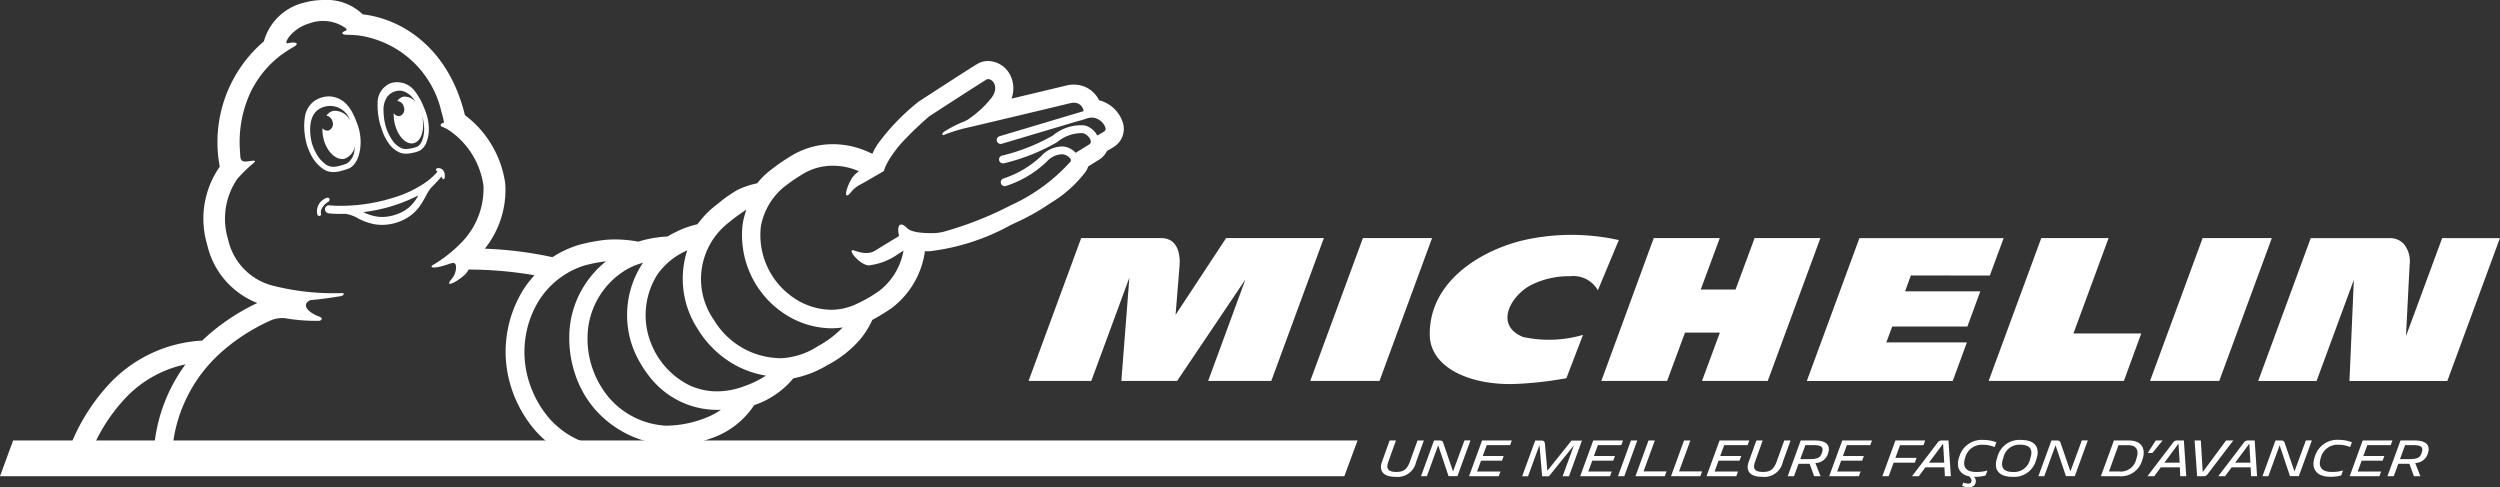 <svg xmlns="http://www.w3.org/2000/svg" width="131.248" height="25.578" viewBox="0 0 131.248 25.578"><rect x="0" y="0" width="131.248" height="25.578" fill="#333333" stroke="none"/><g transform="translate(0 0)"><g transform="translate(75.06 12.333)"><path d="M4262.562,706.7a18.829,18.829,0,0,1-2.741.305c-2.358.065-4.414-.878-4.432-2.581-.032-2.949,2.952-4.567,5.15-5.016a11.437,11.437,0,0,1,4.776.042l-1.1,2.635a1.486,1.486,0,0,0-1.458-.739,4.423,4.423,0,0,0-1.958.42c-1.111.51-2.08,2.143-.506,2.773a6.373,6.373,0,0,0,3.142-.113Z" transform="translate(-4255.388 -699.179)" fill="#fff"/></g><g transform="translate(118.558 12.501)"><path d="M6731.055,708.7l-1.9,5.147c.027-.519.13-2.565.192-3.745a1.444,1.444,0,0,0-.31-1.1,1,1,0,0,0-.659-.3h-4.223l-2.759,7.5h3.064l1.958-5.311-.23,5.311h5.137l2.762-7.5Z" transform="translate(-6721.401 -708.701)" fill="#fff"/></g><path d="M5926.714,713.709h-3.56L5925,708.7h-3.534l-2.763,7.5h7.1Z" transform="translate(-5814.301 -696.201)" fill="#fff"/><path d="M5387.309,710.663l.726-1.963h-7.573l-2.762,7.5h7.661l.743-2.025h-4.229l.308-.833h3.947l.678-1.847h-3.947l.3-.833Z" transform="translate(-5282.844 -696.199)" fill="#fff"/><path d="M4774.445,716.2l2.764-7.5h-3.454l-1,2.7h-1.828l1-2.7h-3.467l-2.752,7.5h3.454l.939-2.54h1.832l-.94,2.54Z" transform="translate(-4681.64 -696.2)" fill="#fff"/><path d="M3903.335,716.2l2.76-7.5h-3.63l-2.765,7.5Z" transform="translate(-3830.913 -696.2)" fill="#fff"/><g transform="translate(53.998 12.501)"><path d="M3074.043,716.2l2.76-7.5h-5.131l-2.653,4.029s.169-2.108.212-2.616c.032-.386-.016-1.413-.958-1.413h-4.211l-2.762,7.5h3.293l2-5.424-.421,5.424h2.926l3.588-5.33-1.958,5.33Z" transform="translate(-3061.3 -708.701)" fill="#fff"/></g><path d="M6402.835,716.2l2.761-7.5h-3.633l-2.762,7.5Z" transform="translate(-6286.327 -696.2)" fill="#fff"/><g transform="translate(3.353)"><path d="M245.688,6.417h0l-.005-.016a1.768,1.768,0,0,0-1.236-1.138,1.458,1.458,0,0,0-1.335-.82,1.532,1.532,0,0,0-.314.032c-.037.007-.182.042-1.3.31l-1.647.393a1.558,1.558,0,0,0-.058-1.215,1.333,1.333,0,0,0-1.168-.76,1.123,1.123,0,0,0-.487.109l-.014.007c-.064.032-.18.088-3.115,1.993a.953.953,0,0,0-.108.081,11.6,11.6,0,0,0-2.069,2.163,3.4,3.4,0,0,0-.288.522c-.076-.039-.152-.074-.227-.108a4.5,4.5,0,0,0-1.826-.4,4.175,4.175,0,0,0-2.133.57,10.8,10.8,0,0,0-1.169.8,3.875,3.875,0,0,0-.688.683,4.48,4.48,0,0,0-1.034.347,6.744,6.744,0,0,0-1,.7l-.021.016c-.06.046-.12.093-.18.141a4.838,4.838,0,0,0-.9.945l-.042.009a5.213,5.213,0,0,0-1.1.4c-.145.071-.291.148-.432.235a6.167,6.167,0,0,0-1.536.27l-.028-.005a6.7,6.7,0,0,0-1.2-.111,5.161,5.161,0,0,0-.762.055,9.1,9.1,0,0,0-1.134.233,5.48,5.48,0,0,0-1.381.644,19.968,19.968,0,0,0-3.551-.446,4.941,4.941,0,0,0,1.072-3.42,5.426,5.426,0,0,0-2.117-3.591c-.861-3.552-3.323-5.059-5.367-5.292A2.716,2.716,0,0,0,203.743,0a3.813,3.813,0,0,0-1.021.138A2.88,2.88,0,0,0,200.6,2.171a6.958,6.958,0,0,0-2.316,6.579,4.767,4.767,0,0,0-.661,4.092,4.309,4.309,0,0,0,2.632,3.066A11.091,11.091,0,0,0,197.5,17.75c-.046.044-.093.086-.138.131a7.2,7.2,0,0,0-4.808,2.2,10.345,10.345,0,0,0-2.447,4.311l-.012.044h1.178a9.126,9.126,0,0,1,2.084-3.563,6.028,6.028,0,0,1,3.127-1.743,8.616,8.616,0,0,0-1.676,5.306h.967a7.543,7.543,0,0,1,.563-3.083h0a7.748,7.748,0,0,1,1.93-2.775,10.063,10.063,0,0,1,2.776-1.792,1.664,1.664,0,0,1,.653-.083,9.433,9.433,0,0,0,1.819.139c.106-.018.226-.148-.037-.231-.078-.025-.75-.305-.661-.639a.083.083,0,0,1,0-.014.356.356,0,0,1,.321-.21c.758-.072,1.2-.157,1.406-.185.123-.018.22-.044.242-.106s-.018-.076-.153-.069A12.921,12.921,0,0,1,201,14.979a3.218,3.218,0,0,1-2.279-2.413A3.7,3.7,0,0,1,199.2,9.4a6.969,6.969,0,0,1,.776-.769c.325-.259.1-.2-.254-.155-.258.034-.33-.079-.348-.183s-.028-.39-.039-.534a6.206,6.206,0,0,1,.571-2.926,5.369,5.369,0,0,1,1.549-1.907,6.957,6.957,0,0,1,.7-.46c.332-.175.146-.291-.272-.2,0,0-.131.035-.1-.078.007-.018.012-.037.021-.055a1.251,1.251,0,0,1,.109-.189,2.145,2.145,0,0,1,1.1-.723,2.041,2.041,0,0,1,1.917.284.075.075,0,0,1-.049.111c-.157.062-.265.173-.007.206.06.009.312,0,.683.037a.417.417,0,0,0,.049.007,5.209,5.209,0,0,1,4.314,4c.026.09.049.182.074.272s.044.2.065.3c-.191.042-.254.169-.067.233a1.755,1.755,0,0,1,.374.2l0,0,.009.005.058.042c.035.026.108.081.173.132a4.228,4.228,0,0,1,1.524,2.711,4.045,4.045,0,0,1-1.117,2.93,7.148,7.148,0,0,1-1.545,1.226c-.182.111-.016.25.889-.074.081-.018.2-.074.28,0s.108.476-.21.843.146.238.691-.235a.928.928,0,0,0,.229-.3,20.779,20.779,0,0,1,3.463.3,4.967,4.967,0,0,0-.8,1.127,6.163,6.163,0,0,0-.586,4.154,6.456,6.456,0,0,0,1.429,2.875,5.475,5.475,0,0,0,2.6,1.633,5.032,5.032,0,0,0,1.259.18h1.653a5.539,5.539,0,0,0,.993-.3,3.535,3.535,0,0,0,1.189-.714,7.121,7.121,0,0,0,1.411-.353l.125-.042a4.391,4.391,0,0,0,2.26-1.744,4.511,4.511,0,0,0,2.053-1.406,5.428,5.428,0,0,0,1.783-.69,5.773,5.773,0,0,0,1.743-1.376,4.509,4.509,0,0,0,.621-1,10.648,10.648,0,0,0,.995-.607,4.5,4.5,0,0,0,1.748-2.877c.007-.042.012-.083.018-.125.072.005.143.007.215.007a11.571,11.571,0,0,0,4.284-1.376l.016-.007c.155-.074.288-.139.355-.166a11.758,11.758,0,0,0,1.725-.984A6.459,6.459,0,0,0,243.754,9a1.151,1.151,0,0,0,.124-.263l.584-.362a1.093,1.093,0,0,0,.4-.45c.159-.088.295-.169.337-.2A1.107,1.107,0,0,0,245.688,6.417ZM220.2,23.32h0a6.836,6.836,0,0,1-1.328.146,4.212,4.212,0,0,1-1.139-.146,4.484,4.484,0,0,1-2.168-1.378,5.5,5.5,0,0,1-1.173-2.392,5.177,5.177,0,0,1,.5-3.515,4.367,4.367,0,0,1,2.551-2.1,8.154,8.154,0,0,1,.982-.2c.046-.007.092-.012.138-.018a5.24,5.24,0,0,0-1.117,1.24,5.037,5.037,0,0,0-.788,2.249,5.952,5.952,0,0,0,.259,2.364,5.409,5.409,0,0,0,1.139,2,5.564,5.564,0,0,0,1.709,1.263,5.067,5.067,0,0,0,.942.339A3.857,3.857,0,0,1,220.2,23.32Zm3.547-1.365h0a5.719,5.719,0,0,1-1.974.392h-.085a4.25,4.25,0,0,1-2.925-1.42,4.815,4.815,0,0,1-1.148-3.623,4.182,4.182,0,0,1,1.914-3.087,3.415,3.415,0,0,1,.693-.333c.1-.035.2-.067.289-.1-.018.025-.035.049-.053.076a4.948,4.948,0,0,0-.443,4.5,6.094,6.094,0,0,0,.9,1.5,4.519,4.519,0,0,0,1.647,1.265,4.464,4.464,0,0,0,1.833.392q.1,0,.2-.005A3.7,3.7,0,0,1,223.746,21.955Zm2-1.651h0a4.114,4.114,0,0,1-1.349.242,3.5,3.5,0,0,1-1.439-.309,4.146,4.146,0,0,1-2.05-2.261,3.98,3.98,0,0,1,.356-3.572,3.713,3.713,0,0,1,1.561-1.259,4.824,4.824,0,0,0,.564,4.147l.007.012.007.012a5.31,5.31,0,0,0,2.018,1.891,5.013,5.013,0,0,0,1.535.512A5.051,5.051,0,0,1,225.744,20.3Zm3.893-2.1h0a3.89,3.89,0,0,1-1.831.6c-.035,0-.071,0-.106,0a4.128,4.128,0,0,1-3.478-2.011,3.745,3.745,0,0,1,.734-5.073,9.633,9.633,0,0,1,.974-.714,4.361,4.361,0,0,0-.194.736,4.944,4.944,0,0,0,2.327,4.819,4.546,4.546,0,0,0,2.323.674,3.9,3.9,0,0,0,.6-.046A5.373,5.373,0,0,1,229.637,18.2ZM244.692,6.918h0c-.1.06-.22.132-.339.2,0-.005-.005-.012-.009-.018a1.04,1.04,0,0,0-.658-.517,2.3,2.3,0,0,0-1.667.533,10.188,10.188,0,0,1-2.662,1.053.207.207,0,0,0,.048.409.22.22,0,0,0,.048-.005,10.409,10.409,0,0,0,2.79-1.108,2.024,2.024,0,0,1,1.349-.476.6.6,0,0,1,.36.268c.136.208.009.305,0,.312l-.734.453a1.022,1.022,0,0,0-.665-.332,1.506,1.506,0,0,0-1.139.5,5.256,5.256,0,0,1-1.976,1.177.207.207,0,0,0,.055.406.2.2,0,0,0,.055-.007A5.578,5.578,0,0,0,241.7,8.488a1.135,1.135,0,0,1,.822-.39.616.616,0,0,1,.418.228.149.149,0,0,1,.005.161,9.473,9.473,0,0,1-3.133,2.291,18.4,18.4,0,0,1-3.512,1.385,2.686,2.686,0,0,1-.462.074l-.048,0c-.2.007-1.139.025-1.418-.258-.4-.407-.549-.116-.425.411-.441.268-1.1.67-1.277.778-.457.279-1.055-.034-1.157-.034-.247-.005.337.728.815.8a3.262,3.262,0,0,0,1.485-.54l.367-.24v0a3.411,3.411,0,0,1-1.259,2.106,7.1,7.1,0,0,1-1.164.677,3.1,3.1,0,0,1-1.374.326,3.561,3.561,0,0,1-1.829-.538A3.981,3.981,0,0,1,226.69,11.9a3.491,3.491,0,0,1,1.184-2.058,9.906,9.906,0,0,1,1.06-.73,3.026,3.026,0,0,1,1.554-.411,3.359,3.359,0,0,1,1.353.291,1.39,1.39,0,0,0-.344.321c-.192.288-.455.951-.273.947.132,0,.22-.325.667-.557.219-.115,1.261-.725,1.261-.725a2.343,2.343,0,0,1,.09-.258,4.412,4.412,0,0,1,.4-.663c.018-.026.055-.079.115-.159a5.871,5.871,0,0,1,.586-.67c.284-.3.67-.672,1.185-1.12,0,0,2.886-1.871,3.018-1.937a.175.175,0,0,1,.079-.018c.249,0,.6.432.162,1A5.361,5.361,0,0,1,237.7,6.179a1.453,1.453,0,0,1-.31.187,6.222,6.222,0,0,0-1.1.564c-.1.078-.093.2.025.148a8.861,8.861,0,0,1,1.109-.351c.656-.145,5.477-1.3,5.565-1.323a.579.579,0,0,1,.12-.011.5.5,0,0,1,.52.407.279.279,0,0,1,.007.034l-4.415,1.318a.206.206,0,0,0-.138.257h0a.21.21,0,0,0,.159.143.189.189,0,0,0,.1-.005l3.935-1.171a4.921,4.921,0,0,0,.508-.152l.044-.014a.864.864,0,0,1,.24-.037.785.785,0,0,1,.714.542C244.812,6.8,244.777,6.865,244.692,6.918Z" transform="translate(-190.1 0)" fill="#fff"/><path d="M973.625,500.874h0c.063-.014.074-.148.058-.258a.469.469,0,0,0-.113-.242.318.318,0,0,0-.273-.076c-.1.025-.09.12-.041.138a.473.473,0,0,1,.051.026c-.028.032-.053.069-.078.1a3.4,3.4,0,0,1-.578.5,5.95,5.95,0,0,1-1.669.785,9.242,9.242,0,0,1-2.983.423c-.09,0-.178-.009-.268-.014-.046,0-.09-.012-.136-.012a.212.212,0,0,0-.187.277.221.221,0,0,0,.21.148,5.581,5.581,0,0,0,.841.021,1.921,1.921,0,0,1,.707.261,3.167,3.167,0,0,0,.861.295,2.554,2.554,0,0,0,1.688-.346,2.238,2.238,0,0,0,.66-.614,5.527,5.527,0,0,0,.342-.575,2.5,2.5,0,0,1,.212-.34c.049-.062.409-.415.584-.64C973.546,500.812,973.569,500.884,973.625,500.874Zm-1.842,1.5a2.085,2.085,0,0,1-.732.379,2.166,2.166,0,0,1-.8.1,2.423,2.423,0,0,1-.846-.25,8.549,8.549,0,0,0,2.891-.877A2.283,2.283,0,0,1,971.784,502.378Z" transform="translate(-953.688 -491.467)" fill="#fff"/><path d="M943.709,588.551a.132.132,0,0,0,.053-.176c-.048-.071-.145-.033-.176-.019a.919.919,0,0,0-.254.171.731.731,0,0,0-.192.7.1.1,0,0,0,.049.055.106.106,0,0,0,.092,0l.005,0h0a.085.085,0,0,0,.042-.106.36.36,0,0,1,.019-.22A.878.878,0,0,1,943.709,588.551Z" transform="translate(-929.829 -577.955)" fill="#fff"/><path d="M1124.555,246.919l0,.005,0,.005c.012.042.026.085.041.129.023.072.039.113.039.113l0,0a2.388,2.388,0,0,0,.295.572,1.344,1.344,0,0,0,.66.545l.005,0,0,0,.014.005.005,0,.034.009a.874.874,0,0,0,.215.025,1.652,1.652,0,0,0,.344-.044l.005,0a1.43,1.43,0,0,0,.39-.125.868.868,0,0,0,.358-.49,1.781,1.781,0,0,0,.1-.519,2.567,2.567,0,0,0-.152-.984,3.338,3.338,0,0,0-.127-.321,3.4,3.4,0,0,0-.443-.788,1.171,1.171,0,0,0-1.238-.445,1.1,1.1,0,0,0-.727,1.083,3.815,3.815,0,0,0,.154,1.169h0A.244.244,0,0,0,1124.555,246.919Zm.353-1.614a.831.831,0,0,1,.618-.288.694.694,0,0,1,.136.014,1.122,1.122,0,0,1,.631.466,2.175,2.175,0,0,1,.173.27.758.758,0,0,0-.743-.434.527.527,0,0,0-.314.229.385.385,0,0,1,.342.314.366.366,0,0,1-.2.469.312.312,0,0,1-.332-.15,2,2,0,0,0,.048.524c.148.676.593,1.148.995,1.057s.6-.711.453-1.386c0-.012-.005-.023-.007-.034a2.206,2.206,0,0,1,.106.787,1.528,1.528,0,0,1-.088.444.647.647,0,0,1-.24.355,1.245,1.245,0,0,1-.328.1,1.424,1.424,0,0,1-.291.039.654.654,0,0,1-.164-.019h0l-.02-.005-.021-.007h0a1.121,1.121,0,0,1-.531-.452,2.482,2.482,0,0,1-.34-.741,3.209,3.209,0,0,1-.108-.81A1.185,1.185,0,0,1,1124.907,245.3Z" transform="translate(-1107.902 -240.258)" fill="#fff"/><path d="M1197.981,441.935h0Z" transform="translate(-1180.201 -434.139)" fill="#fff"/><path d="M1197.509,441.8l-.008,0Z" transform="translate(-1179.731 -434.007)" fill="#fff"/><path d="M1198.093,441.969l-.026-.008.008,0Z" transform="translate(-1180.288 -434.165)" fill="#fff"/><path d="M906.422,290.842a.942.942,0,0,0,.489.13,1.608,1.608,0,0,0,.441-.071,3.38,3.38,0,0,0,.376-.122c.566-.243.778-1.348.473-2.233-.279-.808-.607-1.381-1.309-1.526a1.117,1.117,0,0,0-.219-.021,1.361,1.361,0,0,0-.785.258,1.264,1.264,0,0,0-.473.82,3.177,3.177,0,0,0,.007,1.009,2.919,2.919,0,0,0,.307.968h0A1.982,1.982,0,0,0,906.422,290.842Zm.014-3.3a1.107,1.107,0,0,1,1.351.711c.009.019.018.041.026.062a.908.908,0,0,0-.91-.557.609.609,0,0,0-.356.25.41.41,0,0,1,.316.309.365.365,0,0,1-.2.471.316.316,0,0,1-.325-.124,1.936,1.936,0,0,0,.051.542c.166.693.663,1.171,1.109,1.065a.862.862,0,0,0,.556-.82,2.227,2.227,0,0,1-.042.4.908.908,0,0,1-.4.674,3.046,3.046,0,0,1-.337.109l-.007,0a1.309,1.309,0,0,1-.363.06.662.662,0,0,1-.346-.092,1.711,1.711,0,0,1-.586-.679h0a2.763,2.763,0,0,1-.187-.452C905.685,289.078,905.464,287.806,906.436,287.545Z" transform="translate(-892.761 -281.938)" fill="#fff"/></g><path d="M0,1312.876H70.578L71.27,1311H.69Z" transform="translate(0 -1287.877)" fill="#fff"/><g transform="translate(72.499 23.125)"><path d="M4112.034,1312.125a.992.992,0,0,1-1.092.783c-.675,0-.862-.346-.7-.792l.4-1.115h.332l-.4,1.117c-.137.376,0,.534.42.534.314,0,.544-.076.711-.534l.4-1.117h.332Z" transform="translate(-4110.187 -1311.001)" fill="#fff"/></g><g transform="translate(74.603 23.125)"><path d="M4230.4,1311.253l-.593,1.623h-.309l.684-1.875h.3c.1,0,.164.028.184.125l.515,1.5.6-1.63h.315l-.685,1.875h-.466Z" transform="translate(-4229.5 -1311.001)" fill="#fff"/></g><path d="M4373.085,1311h1.561l-.092.245h-1.226l-.209.57h1.1l-.09.245h-1.1l-.208.57h1.229l-.09.245H4372.4Z" transform="translate(-4295.276 -1287.876)" fill="#fff"/><g transform="translate(79.916 23.125)"><path d="M4531.607,1311.238l-.6,1.639h-.309l.685-1.875h.31c.141,0,.194.048.2.187l.128,1.4,1.267-1.584h.548l-.681,1.875h-.333l.593-1.623-1.314,1.623h-.355Z" transform="translate(-4530.701 -1311)" fill="#fff"/></g><path d="M4703.885,1311h1.561l-.089.245h-1.229l-.208.57h1.105l-.092.245h-1.1l-.209.57h1.23l-.087.245H4703.2Z" transform="translate(-4620.241 -1287.876)" fill="#fff"/><path d="M4815.7,1312.876l.683-1.875h.332l-.682,1.875Z" transform="translate(-4730.758 -1287.877)" fill="#fff"/><path d="M4868.385,1311h.332l-.592,1.623h1.208l-.091.252h-1.54Z" transform="translate(-4781.84 -1287.876)" fill="#fff"/><path d="M4974.184,1311h.333l-.595,1.623h1.21l-.092.252h-1.54Z" transform="translate(-4885.773 -1287.876)" fill="#fff"/><path d="M5079.886,1311h1.562l-.092.245h-1.228l-.21.57h1.107l-.093.245h-1.1l-.209.57h1.229l-.088.245H5079.2Z" transform="translate(-4989.609 -1287.876)" fill="#fff"/><g transform="translate(91.75 23.125)"><path d="M5203.434,1312.125a.991.991,0,0,1-1.09.783c-.677,0-.864-.346-.7-.792l.4-1.115h.332l-.4,1.117c-.138.376-.005.534.419.534.315,0,.543-.076.712-.534l.4-1.117h.332Z" transform="translate(-5201.587 -1311.001)" fill="#fff"/></g><g transform="translate(93.853 23.125)"><path d="M5321.73,1311.246l-.269.734h.451c.422,0,.592-.055.678-.305.11-.311.024-.43-.443-.43h-.416Zm.223.979h-.583l-.237.651h-.331l.684-1.875h.736c.665,0,.846.29.686.718a.7.7,0,0,1-.653.464l.272.693h-.338Z" transform="translate(-5320.802 -1311.001)" fill="#fff"/></g><path d="M5445.086,1311h1.561l-.092.245h-1.228l-.208.57h1.1l-.092.245h-1.1l-.208.57h1.229l-.089.245h-1.56Z" transform="translate(-5348.368 -1287.876)" fill="#fff"/><path d="M5603.19,1312.165l-.258.711h-.332l.685-1.875h1.563l-.092.249h-1.229l-.243.665h1.111l-.091.25Z" transform="translate(-5503.777 -1287.876)" fill="#fff"/><g transform="translate(100.384 23.125)"><path d="M5692.728,1311.165l-.741,1h.8Zm.07,1.245h-1l-.344.466h-.358l1.339-1.755a.25.25,0,0,1,.225-.12h.35l.125,1.875h-.314Z" transform="translate(-5691.101 -1311.001)" fill="#fff"/></g><g transform="translate(102.793 23.096)"><path d="M5827.872,1311.812l.053-.171a.813.813,0,0,0,.254.053c.1,0,.146-.026.169-.088.028-.081.01-.159-.1-.291-.518-.1-.728-.494-.521-1.057a1.226,1.226,0,0,1,1.266-.857,1.872,1.872,0,0,1,.672.125l-.093.252a1.49,1.49,0,0,0-.6-.122.9.9,0,0,0-.941.669c-.168.5.048.758.571.758a2,2,0,0,0,.593-.076l-.093.258a1.867,1.867,0,0,1-.587.072h-.023a.329.329,0,0,1,.073.354c-.048.12-.155.191-.363.191a.862.862,0,0,1-.336-.071" transform="translate(-5827.651 -1309.401)" fill="#fff"/></g><g transform="translate(104.78 23.095)"><path d="M5942.092,1310.3c.17-.469.028-.748-.51-.748a.854.854,0,0,0-.891.682c-.173.471-.032.75.505.75a.857.857,0,0,0,.9-.684m-1.718-.106a1.186,1.186,0,0,1,1.234-.892c.832,0,1.008.485.8,1.044a1.19,1.19,0,0,1-1.234.893c-.833,0-1.01-.485-.8-1.044" transform="translate(-5940.295 -1309.3)" fill="#fff"/></g><g transform="translate(107.015 23.125)"><path d="M6067.9,1311.253l-.593,1.623H6067l.685-1.875h.295c.1,0,.163.028.185.125l.516,1.5.6-1.63h.314l-.685,1.875h-.464Z" transform="translate(-6067.001 -1311.001)" fill="#fff"/></g><g transform="translate(110.297 23.125)"><path d="M6254.022,1311.25l-.5,1.378h.523a.835.835,0,0,0,.914-.662c.156-.437.017-.716-.415-.716Zm-.24-.249h.782c.707,0,.909.474.71,1.012a1.158,1.158,0,0,1-1.24.863h-.936Z" transform="translate(-6253.1 -1311.001)" fill="#fff"/></g><path d="M6392.5,1311.656l.417-.654h.36l-.532.654Z" transform="translate(-6279.744 -1287.877)" fill="#fff"/><g transform="translate(112.744 23.125)"><path d="M6393.427,1311.165l-.74,1h.8Zm.07,1.245h-1l-.344.466h-.357l1.339-1.755a.248.248,0,0,1,.223-.12h.35l.125,1.875h-.316Z" transform="translate(-6391.801 -1311.001)" fill="#fff"/></g><g transform="translate(115.215 23.125)"><path d="M6531.9,1311h.326l.1,1.656,1.225-1.656h.38l-1.339,1.755a.238.238,0,0,1-.2.12h-.36Z" transform="translate(-6531.9 -1311)" fill="#fff"/></g><g transform="translate(116.462 23.125)"><path d="M6604.228,1311.165l-.742,1h.8Zm.07,1.245h-1l-.343.466h-.358l1.338-1.755a.25.25,0,0,1,.224-.12h.35l.125,1.875h-.315Z" transform="translate(-6602.602 -1311.001)" fill="#fff"/></g><g transform="translate(118.782 23.125)"><path d="M6735,1311.253l-.593,1.623h-.309l.685-1.875h.295c.1,0,.164.028.185.125l.515,1.5.6-1.63h.314l-.685,1.875h-.464Z" transform="translate(-6734.102 -1311.001)" fill="#fff"/></g><g transform="translate(121.456 23.091)"><path d="M6887.068,1309.359a.9.9,0,0,0-.939.669c-.169.5.046.758.571.758a2,2,0,0,0,.591-.076l-.093.257a1.854,1.854,0,0,1-.588.073c-.71,0-1.032-.427-.792-1.081a1.227,1.227,0,0,1,1.267-.857,1.879,1.879,0,0,1,.672.125l-.093.252a1.55,1.55,0,0,0-.6-.12" transform="translate(-6885.74 -1309.101)" fill="#fff"/></g><path d="M6994.086,1311h1.562l-.092.245h-1.228l-.209.57h1.105l-.092.245h-1.1l-.208.57h1.229l-.089.245h-1.56Z" transform="translate(-6870.047 -1287.876)" fill="#fff"/><g transform="translate(125.338 23.125)"><path d="M7106.729,1311.246l-.269.734h.449c.424,0,.594-.055.68-.305.109-.311.022-.43-.444-.43h-.416Zm.226.979h-.583l-.237.651h-.333l.686-1.875h.737c.664,0,.848.29.687.718a.7.7,0,0,1-.653.464l.272.693h-.339Z" transform="translate(-7105.801 -1311.001)" fill="#fff"/></g></g></svg>